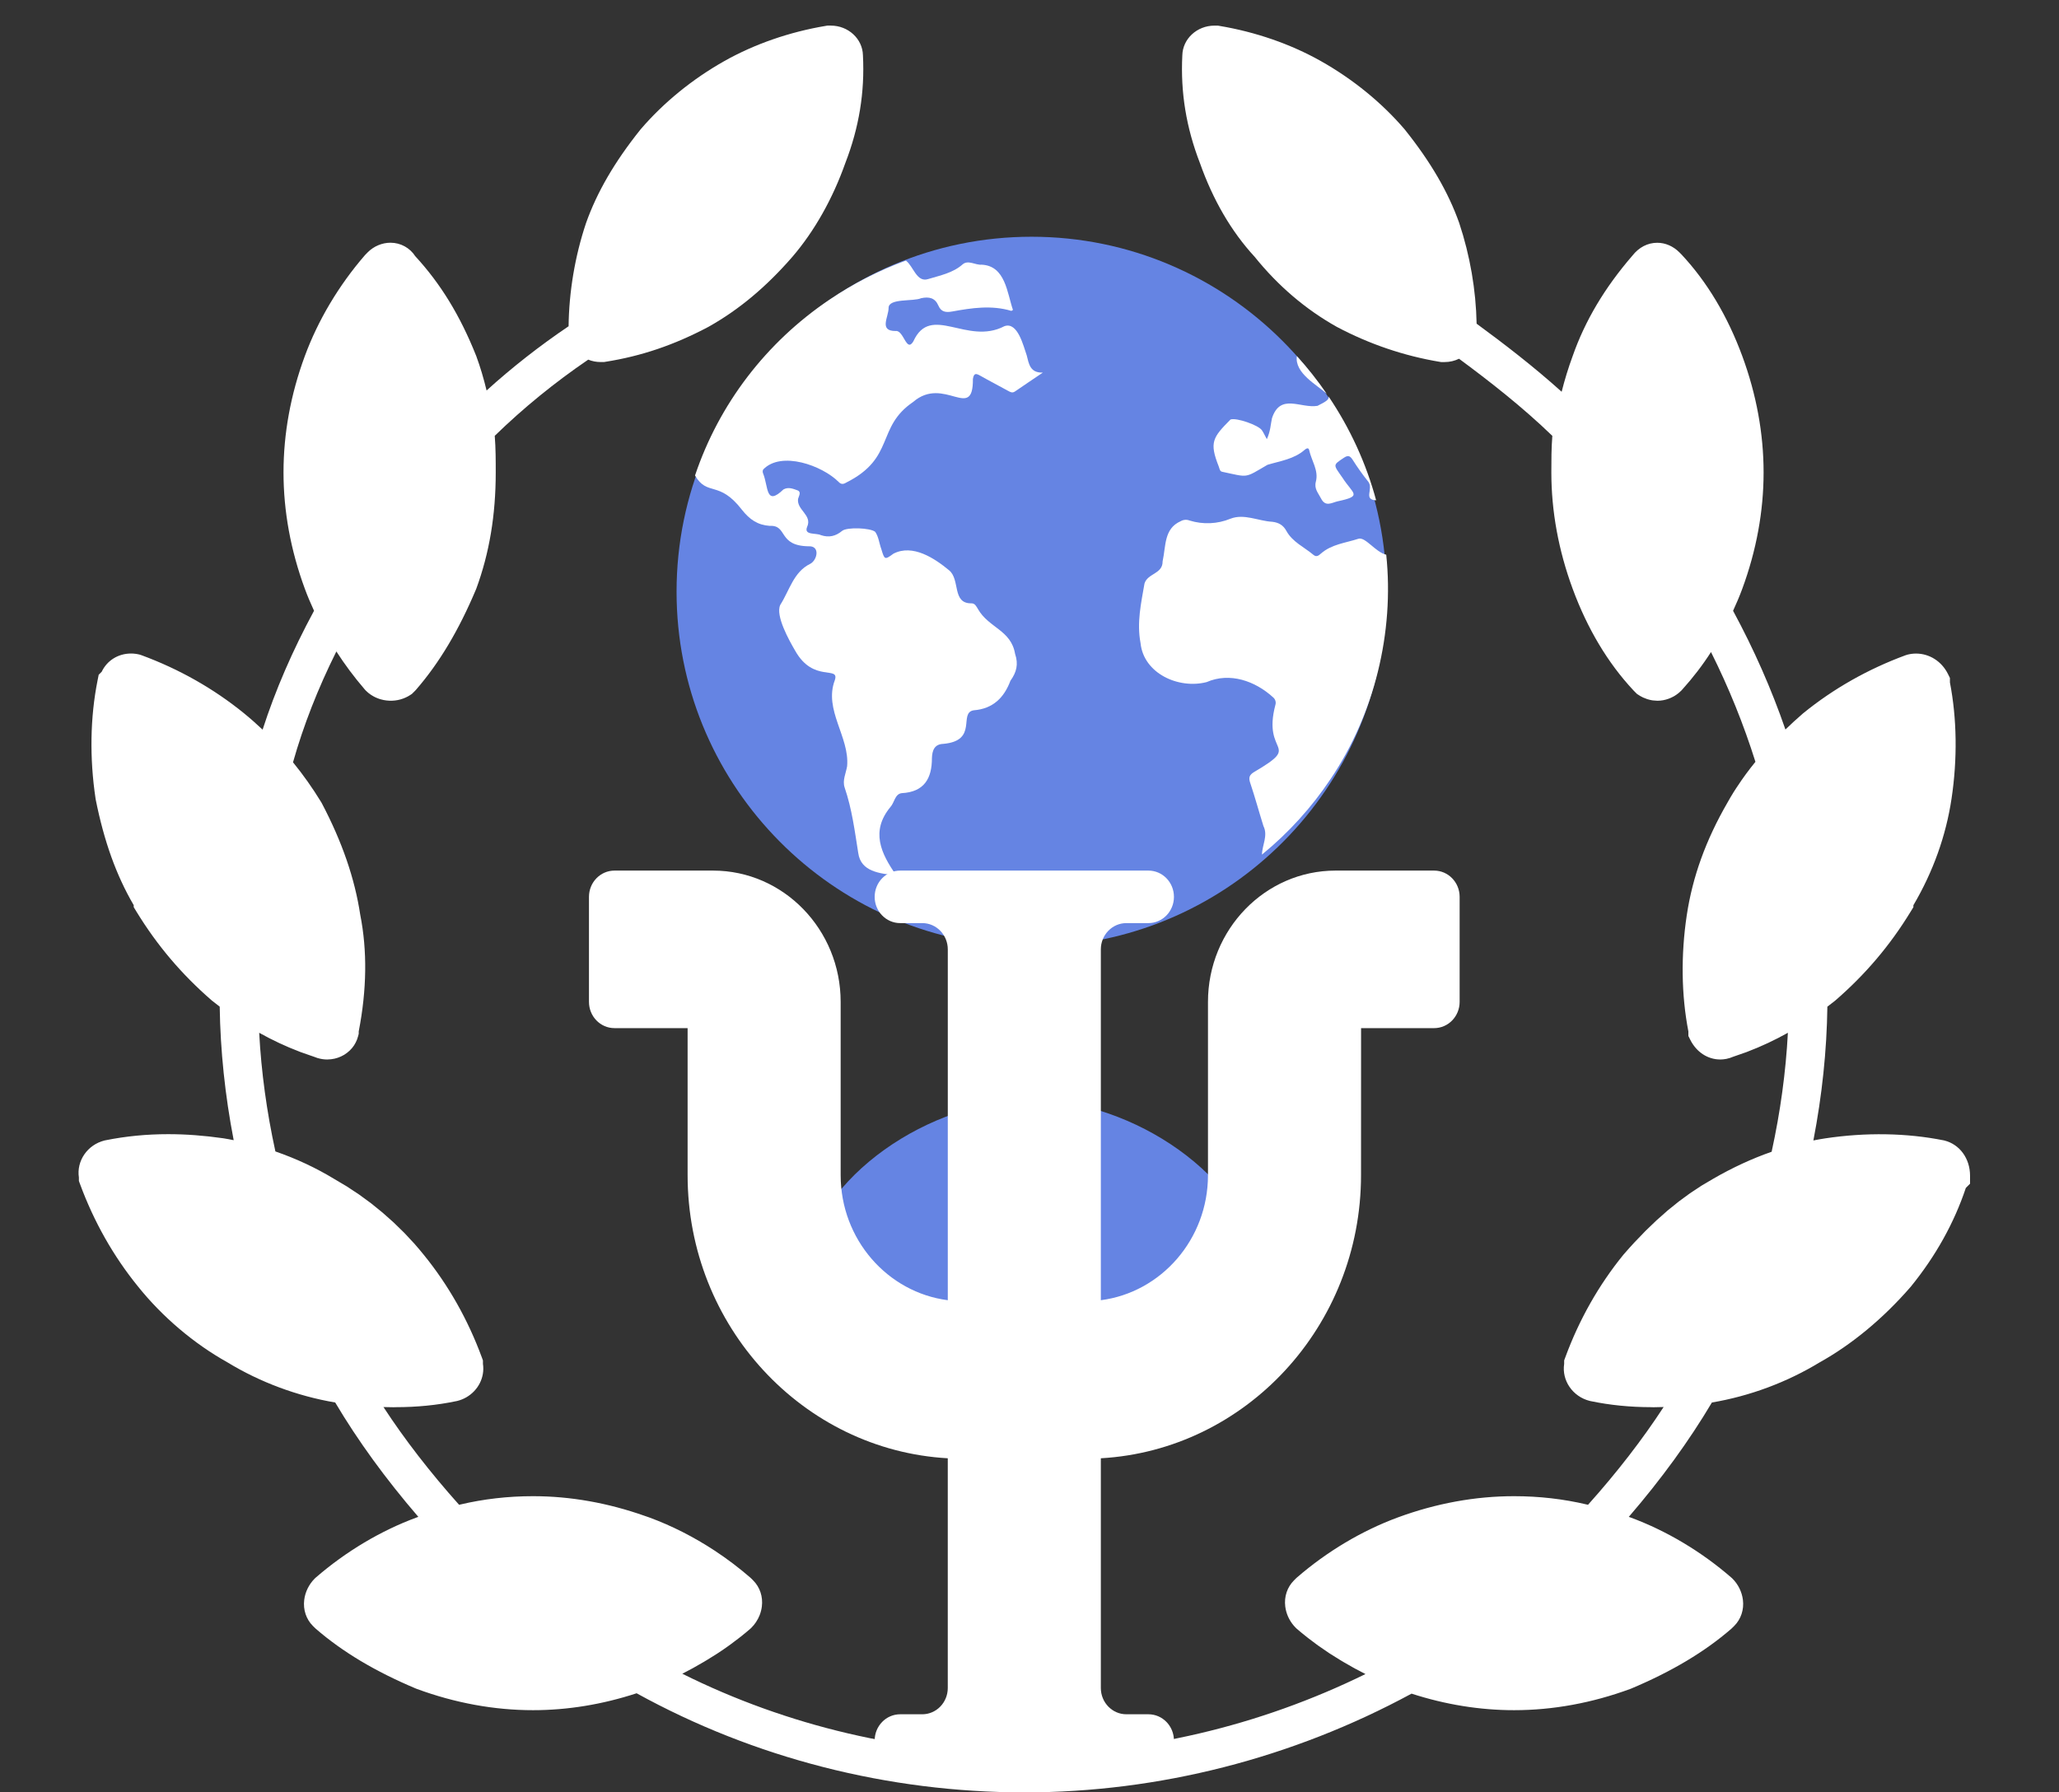 <?xml version="1.0" encoding="UTF-8"?> <svg xmlns="http://www.w3.org/2000/svg" width="85" height="74" viewBox="0 0 85 74" fill="none"><rect x="0" y="0" width="85" height="74" fill="#333333" stroke="none"/><path d="M80.27 47.087L80.233 47.079C78.709 46.774 77.027 46.747 75.357 46.997C75.191 47.022 75.025 47.052 74.86 47.084C75.219 45.227 75.413 43.377 75.438 41.561C75.543 41.481 75.649 41.401 75.753 41.317L75.772 41.301C77.01 40.228 78.024 39.032 78.872 37.644L78.989 37.453V37.373C79.804 35.987 80.334 34.507 80.564 32.972C80.81 31.332 80.787 29.675 80.497 28.175V27.989L80.413 27.82C80.155 27.304 79.651 26.983 79.099 26.983C78.983 26.983 78.865 26.997 78.751 27.026L78.669 27.051C77.114 27.624 75.692 28.429 74.444 29.444L74.425 29.46C74.171 29.679 73.935 29.898 73.706 30.118C73.126 28.439 72.412 26.822 71.545 25.217C71.684 24.916 71.813 24.612 71.926 24.306C72.509 22.723 72.805 21.108 72.805 19.505C72.805 17.902 72.509 16.286 71.926 14.703C71.317 13.05 70.474 11.64 69.422 10.513L69.328 10.418C69.073 10.163 68.748 10.023 68.414 10.023C68.02 10.023 67.657 10.211 67.39 10.553C66.242 11.882 65.433 13.243 64.922 14.703C64.742 15.191 64.593 15.682 64.468 16.174C63.304 15.126 62.079 14.186 60.958 13.364C60.931 11.978 60.687 10.551 60.24 9.208C59.793 7.942 59.06 6.682 57.998 5.355L57.981 5.334C57.038 4.234 55.842 3.261 54.523 2.519C53.28 1.819 51.834 1.318 50.342 1.069L50.277 1.058H50.135C49.413 1.058 48.824 1.605 48.809 2.283C48.731 3.812 48.969 5.269 49.537 6.735C50.078 8.263 50.837 9.563 51.792 10.599C52.754 11.795 53.891 12.767 55.174 13.488L55.192 13.498C56.532 14.208 57.959 14.692 59.431 14.938L59.496 14.948H59.638C59.853 14.948 60.054 14.898 60.232 14.811C61.485 15.736 62.857 16.807 64.084 17.995C64.043 18.509 64.043 19.014 64.043 19.505C64.043 21.108 64.339 22.723 64.922 24.306C65.531 25.959 66.374 27.369 67.426 28.496C67.432 28.503 67.438 28.51 67.445 28.516L67.52 28.592C67.521 28.592 67.521 28.592 67.522 28.593L67.576 28.648L67.642 28.691C67.695 28.727 67.75 28.757 67.805 28.784C67.816 28.789 67.826 28.795 67.837 28.8C67.89 28.824 67.944 28.845 67.999 28.863C68.013 28.867 68.027 28.871 68.041 28.875C68.095 28.891 68.15 28.904 68.205 28.913C68.22 28.915 68.234 28.916 68.248 28.918C68.293 28.923 68.338 28.927 68.384 28.928C68.397 28.928 68.409 28.931 68.422 28.931C68.582 28.931 68.739 28.901 68.888 28.846C68.893 28.844 68.898 28.843 68.903 28.84C68.934 28.829 68.964 28.816 68.993 28.802C69.003 28.798 69.013 28.793 69.022 28.788C69.048 28.776 69.074 28.762 69.1 28.748C69.114 28.74 69.127 28.731 69.141 28.723C69.162 28.709 69.184 28.696 69.204 28.682C69.224 28.669 69.242 28.654 69.261 28.64C69.276 28.628 69.291 28.617 69.306 28.605C69.339 28.577 69.372 28.548 69.403 28.516C69.412 28.507 69.421 28.498 69.43 28.489C69.433 28.485 69.435 28.482 69.438 28.479L69.442 28.474C69.444 28.473 69.445 28.471 69.447 28.469C69.889 27.98 70.287 27.462 70.634 26.92C71.372 28.397 71.977 29.893 72.468 31.452C72.198 31.784 71.951 32.118 71.73 32.456C71.709 32.487 71.688 32.518 71.667 32.55C71.634 32.602 71.599 32.655 71.566 32.707C71.478 32.849 71.395 32.99 71.316 33.132C70.422 34.676 69.872 36.199 69.633 37.788C69.387 39.428 69.41 41.085 69.7 42.585V42.771L69.784 42.94C69.812 42.997 69.844 43.05 69.878 43.101C69.885 43.111 69.892 43.122 69.899 43.132C69.972 43.238 70.055 43.331 70.147 43.411C70.147 43.411 70.147 43.411 70.148 43.411C70.342 43.581 70.573 43.688 70.816 43.726C70.823 43.727 70.829 43.728 70.836 43.729C70.891 43.736 70.947 43.741 71.003 43.741C71.006 43.741 71.009 43.742 71.013 43.742C71.014 43.742 71.016 43.742 71.018 43.742C71.055 43.742 71.092 43.739 71.129 43.736C71.136 43.735 71.144 43.735 71.151 43.734C71.187 43.731 71.223 43.724 71.258 43.718C71.267 43.716 71.275 43.715 71.284 43.713C71.32 43.706 71.356 43.696 71.392 43.684C71.399 43.682 71.407 43.681 71.414 43.679C71.457 43.665 71.499 43.649 71.541 43.631C71.589 43.615 71.637 43.596 71.685 43.581C71.826 43.533 71.966 43.486 72.106 43.434C72.118 43.429 72.131 43.424 72.143 43.419C72.711 43.203 73.267 42.942 73.808 42.639C73.722 44.258 73.498 45.903 73.137 47.551C72.324 47.835 71.52 48.206 70.714 48.672C70.713 48.673 70.712 48.673 70.712 48.674C70.71 48.675 70.708 48.676 70.706 48.677C70.639 48.714 70.573 48.756 70.507 48.795C70.416 48.848 70.324 48.899 70.234 48.956C70.17 48.996 70.106 49.041 70.043 49.083C69.95 49.143 69.857 49.202 69.765 49.266C69.7 49.312 69.636 49.361 69.572 49.408C69.481 49.474 69.391 49.538 69.301 49.607C69.231 49.661 69.162 49.719 69.093 49.775C69.009 49.843 68.925 49.908 68.841 49.978C68.762 50.045 68.684 50.118 68.605 50.188C68.532 50.252 68.458 50.315 68.385 50.382C68.296 50.464 68.207 50.553 68.117 50.639C68.055 50.699 67.993 50.756 67.932 50.817C67.822 50.927 67.714 51.042 67.605 51.157C67.563 51.2 67.522 51.242 67.48 51.286C67.33 51.448 67.179 51.616 67.029 51.789L67.013 51.808C65.998 53.057 65.193 54.478 64.621 56.033L64.572 56.167V56.309V56.309C64.467 56.991 64.92 57.66 65.629 57.838C65.638 57.84 65.648 57.842 65.658 57.844C65.659 57.845 65.66 57.845 65.661 57.845L65.666 57.846C65.669 57.847 65.672 57.847 65.676 57.848C66.466 58.013 67.302 58.095 68.157 58.096C68.192 58.096 68.225 58.099 68.259 58.099C68.398 58.099 68.538 58.095 68.678 58.09C67.8 59.436 66.755 60.787 65.557 62.126C65.546 62.123 65.534 62.121 65.523 62.118C65.517 62.117 65.511 62.115 65.505 62.114C64.542 61.886 63.536 61.771 62.504 61.771C60.901 61.771 59.286 62.066 57.703 62.649C56.221 63.196 54.779 64.055 53.535 65.133C53.52 65.146 53.506 65.159 53.493 65.172L53.418 65.248C53.138 65.527 53.007 65.92 53.058 66.326C53.094 66.613 53.216 66.888 53.407 67.113C53.434 67.145 53.463 67.177 53.493 67.206L53.534 67.245C53.658 67.352 53.785 67.456 53.915 67.559C53.952 67.589 53.99 67.618 54.028 67.648C54.13 67.727 54.233 67.805 54.338 67.881C54.374 67.907 54.408 67.933 54.444 67.958C54.581 68.056 54.722 68.153 54.866 68.248C54.893 68.265 54.921 68.282 54.948 68.3C55.069 68.378 55.192 68.455 55.318 68.531C55.364 68.559 55.41 68.586 55.456 68.614C55.582 68.688 55.71 68.761 55.841 68.834C55.873 68.851 55.904 68.869 55.936 68.887C56.078 68.963 56.221 69.04 56.369 69.115C51.976 71.271 47.143 72.405 42.292 72.405C37.361 72.405 32.511 71.266 28.167 69.101C28.309 69.029 28.448 68.955 28.584 68.881C28.604 68.87 28.623 68.859 28.643 68.848C28.785 68.769 28.924 68.69 29.06 68.609C29.105 68.583 29.148 68.557 29.192 68.53C29.317 68.455 29.439 68.379 29.558 68.302C29.588 68.283 29.618 68.264 29.646 68.245C29.791 68.15 29.932 68.053 30.069 67.955C30.102 67.932 30.134 67.908 30.167 67.884C30.275 67.806 30.38 67.726 30.484 67.645C30.521 67.617 30.558 67.588 30.594 67.559C30.724 67.456 30.851 67.352 30.974 67.245L31.016 67.206C31.166 67.056 31.282 66.878 31.359 66.686C31.404 66.57 31.436 66.449 31.451 66.326C31.502 65.92 31.371 65.527 31.091 65.247L31.016 65.172C31.003 65.158 30.989 65.146 30.975 65.133C30.508 64.729 30.014 64.355 29.5 64.017C28.643 63.455 27.733 62.991 26.806 62.65C26.743 62.626 26.68 62.607 26.618 62.585C25.095 62.047 23.544 61.771 22.005 61.771C20.973 61.771 19.967 61.887 19.006 62.114C18.999 62.116 18.992 62.117 18.985 62.119C18.974 62.121 18.963 62.123 18.952 62.126C17.754 60.787 16.709 59.435 15.83 58.091C15.97 58.095 16.11 58.099 16.249 58.099C16.282 58.099 16.313 58.097 16.345 58.096C17.203 58.096 18.041 58.014 18.833 57.848C18.836 57.847 18.84 57.847 18.843 57.846L18.849 57.845C18.849 57.845 18.85 57.845 18.851 57.845C18.861 57.843 18.87 57.84 18.88 57.838C19.013 57.805 19.137 57.754 19.25 57.689C19.739 57.409 20.022 56.863 19.937 56.309V56.309V56.167L19.888 56.033C19.315 54.478 18.51 53.057 17.5 51.813C17.374 51.657 17.244 51.502 17.11 51.35C17.052 51.286 16.991 51.224 16.933 51.16C16.853 51.074 16.776 50.987 16.694 50.903C16.627 50.835 16.557 50.77 16.489 50.703C16.411 50.627 16.334 50.548 16.254 50.474C16.185 50.409 16.113 50.348 16.042 50.285C15.959 50.211 15.879 50.136 15.794 50.065C15.723 50.005 15.65 49.948 15.578 49.889C15.491 49.819 15.405 49.746 15.317 49.678C15.246 49.624 15.173 49.573 15.102 49.52C15.009 49.452 14.918 49.382 14.824 49.317C14.753 49.267 14.681 49.222 14.609 49.175C14.513 49.11 14.417 49.044 14.319 48.983C14.245 48.936 14.17 48.895 14.095 48.85C14 48.793 13.905 48.734 13.809 48.681C13.045 48.215 12.222 47.833 11.369 47.538C11.01 45.895 10.786 44.254 10.7 42.639C11.24 42.941 11.794 43.201 12.361 43.417C12.375 43.422 12.39 43.429 12.404 43.434C12.54 43.485 12.678 43.531 12.815 43.578C12.867 43.595 12.918 43.615 12.969 43.631C12.977 43.635 12.985 43.637 12.993 43.64C13.029 43.654 13.065 43.668 13.102 43.68C13.108 43.682 13.115 43.683 13.121 43.685C13.246 43.722 13.377 43.742 13.507 43.742C13.559 43.742 13.611 43.738 13.661 43.732C13.665 43.732 13.669 43.731 13.672 43.731C13.716 43.726 13.759 43.718 13.801 43.709C13.804 43.709 13.806 43.708 13.809 43.708C13.901 43.687 13.989 43.657 14.073 43.619C14.074 43.618 14.076 43.618 14.077 43.617C14.079 43.616 14.081 43.615 14.083 43.614C14.123 43.596 14.162 43.575 14.199 43.553C14.203 43.551 14.206 43.549 14.21 43.547C14.287 43.5 14.359 43.445 14.424 43.384C14.431 43.377 14.438 43.371 14.445 43.364C14.47 43.34 14.494 43.314 14.516 43.288C14.523 43.281 14.53 43.273 14.536 43.266C14.563 43.233 14.589 43.199 14.613 43.163C14.615 43.16 14.617 43.156 14.619 43.153C14.64 43.121 14.659 43.088 14.677 43.053C14.683 43.042 14.689 43.031 14.694 43.019C14.708 42.991 14.721 42.963 14.732 42.934C14.737 42.922 14.742 42.91 14.746 42.898C14.761 42.858 14.774 42.818 14.785 42.775L14.809 42.68V42.584C15.143 40.865 15.165 39.246 14.872 37.768C14.644 36.265 14.124 34.757 13.284 33.16L13.258 33.115C12.9 32.529 12.513 31.984 12.096 31.472C12.53 29.942 13.121 28.432 13.886 26.896C14.235 27.437 14.622 27.957 15.044 28.447L15.051 28.456C15.053 28.457 15.054 28.459 15.055 28.46C15.059 28.464 15.062 28.469 15.066 28.473L15.105 28.515C15.136 28.546 15.169 28.576 15.203 28.604C15.219 28.617 15.235 28.628 15.251 28.64C15.269 28.654 15.288 28.668 15.307 28.681C15.328 28.695 15.349 28.708 15.371 28.721C15.386 28.73 15.401 28.74 15.417 28.748C15.44 28.761 15.464 28.773 15.488 28.785C15.504 28.792 15.519 28.799 15.534 28.806C15.558 28.816 15.582 28.826 15.606 28.835C15.625 28.842 15.644 28.848 15.663 28.855C15.683 28.861 15.704 28.868 15.726 28.874C15.755 28.883 15.785 28.89 15.816 28.896C15.826 28.898 15.837 28.901 15.848 28.903C16.15 28.961 16.469 28.927 16.753 28.795C16.758 28.793 16.762 28.791 16.766 28.788C16.826 28.76 16.886 28.728 16.942 28.69L17.008 28.646L17.059 28.594C17.061 28.593 17.062 28.592 17.064 28.59L17.139 28.515C17.153 28.501 17.166 28.488 17.178 28.473C18.133 27.372 18.941 26.019 19.648 24.338L19.662 24.305C20.202 22.837 20.465 21.267 20.465 19.504C20.465 19.012 20.465 18.508 20.424 17.993C21.603 16.846 22.898 15.791 24.283 14.848C24.44 14.912 24.613 14.947 24.795 14.947H24.933L24.995 14.937C26.478 14.703 27.827 14.245 29.241 13.497L29.259 13.487C30.509 12.784 31.639 11.839 32.717 10.596C33.622 9.54 34.375 8.205 34.896 6.734C35.464 5.268 35.703 3.811 35.624 2.282C35.609 1.604 35.02 1.057 34.298 1.057H34.157L34.092 1.068C32.599 1.317 31.153 1.818 29.91 2.517C28.591 3.259 27.395 4.233 26.452 5.333L26.435 5.354C25.373 6.68 24.64 7.941 24.189 9.22C23.734 10.584 23.489 12.05 23.473 13.469C22.277 14.278 21.143 15.165 20.087 16.122C19.971 15.637 19.832 15.164 19.662 14.702L19.654 14.682C18.991 13.023 18.192 11.716 17.143 10.577C16.919 10.231 16.538 10.021 16.12 10.021C15.774 10.021 15.432 10.165 15.181 10.416L15.066 10.534C13.988 11.778 13.129 13.22 12.583 14.702C11.999 16.285 11.704 17.9 11.704 19.503C11.704 21.106 12 22.721 12.583 24.304C12.695 24.61 12.825 24.914 12.964 25.216C12.071 26.869 11.37 28.488 10.841 30.124C10.591 29.889 10.334 29.661 10.065 29.442C8.816 28.428 7.395 27.623 5.84 27.05L5.758 27.024C5.643 26.996 5.526 26.981 5.41 26.981C4.874 26.981 4.415 27.275 4.199 27.733L4.074 27.858L4.027 28.095C3.723 29.615 3.694 31.301 3.945 32.971L3.951 33.009C4.298 34.742 4.799 36.136 5.52 37.371V37.451L5.637 37.643C6.485 39.03 7.499 40.226 8.736 41.299L8.756 41.316C8.86 41.4 8.965 41.479 9.07 41.56C9.096 43.372 9.289 45.219 9.647 47.073C9.505 47.045 9.364 47.017 9.221 46.995C8.424 46.881 7.679 46.825 6.945 46.825C6.048 46.825 5.2 46.908 4.351 47.078L4.314 47.086C3.606 47.263 3.153 47.933 3.257 48.614V48.757L3.306 48.891C3.879 50.445 4.684 51.867 5.695 53.111C6.696 54.362 8.006 55.474 9.385 56.243C10.738 57.067 12.271 57.637 13.838 57.903C14.771 59.476 15.921 61.059 17.27 62.625C17.248 62.633 17.226 62.639 17.204 62.648C15.722 63.194 14.28 64.053 13.035 65.132L12.994 65.17C12.754 65.41 12.6 65.723 12.559 66.051C12.508 66.457 12.639 66.85 12.918 67.129L13.035 67.243C14.137 68.198 15.489 69.006 17.17 69.714L17.204 69.727C18.787 70.31 20.402 70.606 22.005 70.606C23.431 70.606 24.866 70.37 26.281 69.908C31.137 72.584 36.665 74 42.293 74C47.834 74 53.35 72.589 58.272 69.923C59.672 70.376 61.093 70.606 62.505 70.606C64.108 70.606 65.723 70.31 67.306 69.727L67.34 69.714C69.02 69.006 70.373 68.198 71.475 67.243L71.591 67.129C71.871 66.85 72.002 66.457 71.951 66.05C71.91 65.722 71.756 65.41 71.516 65.17L71.474 65.132C70.23 64.053 68.788 63.194 67.306 62.648C67.284 62.639 67.261 62.633 67.24 62.625C68.589 61.059 69.738 59.476 70.671 57.903C72.232 57.64 73.769 57.069 75.125 56.243C76.457 55.501 77.751 54.426 78.87 53.135L78.887 53.115C79.91 51.856 80.672 50.488 81.154 49.044L81.328 48.87V48.539C81.327 47.83 80.902 47.246 80.27 47.087Z" fill="white"></path><path d="M57.239 24.428C57.239 16.348 50.665 9.774 42.584 9.774C34.504 9.774 27.93 16.348 27.93 24.428C27.93 32.219 34.042 38.607 41.722 39.055V45.45C37.626 45.867 33.102 49.149 33.102 53.163C33.102 53.639 33.488 54.025 33.964 54.025H51.205C51.681 54.025 52.066 53.639 52.066 53.163C52.066 49.149 47.543 45.867 43.446 45.45V39.055C51.127 38.607 57.239 32.219 57.239 24.428Z" fill="#6584E3"></path><path d="M34.233 12.378C35.215 11.713 36.278 11.169 37.397 10.758C37.709 10.992 37.839 11.669 38.311 11.523C38.814 11.37 39.338 11.272 39.745 10.91C39.973 10.722 40.269 10.951 40.526 10.928C41.509 10.976 41.574 12.093 41.817 12.795C41.781 12.816 41.759 12.838 41.746 12.834C40.929 12.59 40.118 12.713 39.311 12.86C39.046 12.908 38.853 12.881 38.74 12.619C38.601 12.295 38.356 12.242 38.028 12.311C37.709 12.456 36.684 12.304 36.683 12.71C36.685 13.092 36.272 13.668 36.973 13.666C37.31 13.615 37.416 14.584 37.706 14.091C38.424 12.515 39.918 14.276 41.464 13.467C42.015 13.268 42.251 14.296 42.384 14.667C42.474 15.009 42.513 15.399 43.05 15.383C42.668 15.642 42.283 15.898 41.904 16.16C41.795 16.236 41.717 16.192 41.62 16.138L41.617 16.137C41.239 15.926 40.852 15.73 40.476 15.516C40.296 15.414 40.206 15.391 40.164 15.643C40.178 17.432 38.976 15.49 37.695 16.596C36.157 17.642 36.971 18.902 34.933 19.924C34.808 20.001 34.717 19.997 34.625 19.901C33.945 19.218 32.249 18.606 31.506 19.384C31.493 19.41 31.486 19.437 31.485 19.466C31.485 19.494 31.491 19.522 31.503 19.548C31.726 20.093 31.6 20.92 32.341 20.208C32.544 20.093 32.742 20.18 32.916 20.242C33.1 20.308 32.971 20.487 32.945 20.601C32.889 21.061 33.544 21.265 33.319 21.754C33.176 22.111 33.691 21.993 33.89 22.094C34.221 22.203 34.498 22.139 34.763 21.919C34.964 21.753 35.936 21.791 36.131 21.958C36.273 22.16 36.297 22.439 36.383 22.67C36.516 23.113 36.523 23.123 36.885 22.858C37.68 22.449 38.584 23.051 39.179 23.544C39.649 23.925 39.291 24.914 40.094 24.909C40.25 24.902 40.308 25.041 40.373 25.146C40.815 25.924 41.74 26.009 41.905 26.996C42.05 27.422 41.965 27.756 41.713 28.105C41.453 28.8 40.995 29.263 40.197 29.325C39.554 29.428 40.398 30.578 38.945 30.711C38.577 30.722 38.483 30.979 38.472 31.299C38.472 32.129 38.163 32.698 37.222 32.746C36.94 32.783 36.924 33.139 36.761 33.314C35.937 34.311 36.355 35.224 37.006 36.146C36.303 36.059 35.537 35.991 35.43 35.214C35.285 34.306 35.17 33.395 34.869 32.515C34.769 32.22 34.922 31.926 34.971 31.634C35.079 30.425 33.999 29.309 34.463 28.083C34.669 27.465 33.579 28.203 32.831 26.873C32.58 26.444 32 25.413 32.212 24.972C32.591 24.38 32.759 23.613 33.446 23.279C33.739 23.13 33.874 22.523 33.371 22.554C32.099 22.531 32.528 21.67 31.773 21.711C31.274 21.673 30.949 21.451 30.629 21.047C29.674 19.81 29.207 20.512 28.692 19.631C29.682 16.682 31.627 14.136 34.233 12.378Z" fill="white"></path><path d="M54.933 32.156C54.151 33.331 53.195 34.384 52.097 35.282C52.101 34.898 52.356 34.499 52.157 34.103C51.971 33.508 51.808 32.905 51.609 32.314C51.535 32.094 51.586 31.985 51.775 31.871C53.789 30.692 52.092 31.205 52.652 29.098C52.669 29.041 52.668 28.981 52.649 28.925C52.63 28.868 52.595 28.819 52.547 28.782C51.815 28.116 50.77 27.743 49.812 28.161C48.659 28.459 47.21 27.807 47.084 26.549C46.924 25.7 47.107 24.905 47.247 24.092C47.376 23.664 48.002 23.702 47.995 23.178C48.135 22.541 48.045 21.825 48.741 21.518C48.796 21.486 48.858 21.467 48.922 21.462C48.986 21.457 49.051 21.467 49.111 21.491C49.665 21.662 50.262 21.635 50.795 21.416C51.359 21.194 51.948 21.512 52.522 21.542C52.793 21.573 52.978 21.686 53.105 21.919C53.356 22.378 53.842 22.588 54.223 22.909C54.349 23.014 54.443 22.931 54.524 22.86L54.53 22.855C54.969 22.469 55.545 22.417 56.073 22.245C56.361 22.145 56.784 22.801 57.227 22.902C57.562 26.114 56.738 29.472 54.933 32.156Z" fill="white"></path><path d="M56.81 20.656C56.264 20.628 56.713 20.197 56.485 19.887C56.252 19.596 56.036 19.292 55.837 18.977C55.733 18.82 55.653 18.783 55.479 18.899C55.009 19.213 55.039 19.176 55.42 19.723C55.858 20.407 56.269 20.472 55.212 20.699C54.97 20.757 54.717 20.943 54.532 20.574C54.42 20.351 54.243 20.182 54.322 19.884C54.444 19.423 54.141 19.019 54.046 18.585C54.018 18.456 53.914 18.524 53.855 18.575C53.42 18.956 52.853 19.031 52.324 19.19C51.356 19.754 51.561 19.711 50.456 19.478C50.352 19.463 50.344 19.336 50.312 19.257C49.916 18.259 50.065 18.06 50.798 17.32C51.034 17.233 51.95 17.549 52.095 17.764C52.16 17.86 52.208 17.967 52.298 18.131C52.45 17.8 52.453 17.526 52.51 17.266C52.856 16.218 53.69 16.871 54.388 16.756C54.739 16.581 54.888 16.489 54.843 16.363C55.734 17.68 56.399 19.131 56.81 20.656Z" fill="white"></path><path d="M54.769 16.257C54.374 15.891 53.436 15.41 53.537 14.701C53.984 15.192 54.395 15.712 54.769 16.257Z" fill="white"></path><path d="M59.204 35.943H55.133C52.23 35.943 49.868 38.374 49.868 41.363V48.517C49.868 51.166 47.935 53.359 45.445 53.68V39.195C45.445 38.597 45.917 38.111 46.498 38.111H47.41C47.992 38.111 48.463 37.626 48.463 37.027C48.463 36.428 47.992 35.943 47.41 35.943H37.161C36.579 35.943 36.108 36.428 36.108 37.027C36.108 37.626 36.579 38.111 37.161 38.111H38.074C38.654 38.111 39.127 38.597 39.127 39.195V53.68C36.637 53.359 34.704 51.166 34.704 48.517V41.363C34.704 38.374 32.342 35.943 29.439 35.943H25.367C24.786 35.943 24.314 36.428 24.314 37.027V41.363C24.314 41.961 24.785 42.447 25.367 42.447L28.386 42.449V48.517C28.386 54.754 33.148 59.868 39.126 60.206V69.691C39.126 70.289 38.654 70.775 38.073 70.775H37.161C36.579 70.775 36.108 71.26 36.108 71.859C36.108 72.458 36.579 72.943 37.161 72.943H47.41C47.992 72.943 48.463 72.458 48.463 71.859C48.463 71.26 47.992 70.775 47.41 70.775H46.498C45.917 70.775 45.445 70.289 45.445 69.691V60.206C51.423 59.868 56.186 54.754 56.186 48.518L56.188 42.447H59.204C59.786 42.447 60.257 41.962 60.257 41.363V37.027C60.257 36.428 59.786 35.943 59.204 35.943Z" fill="white"></path></svg> 